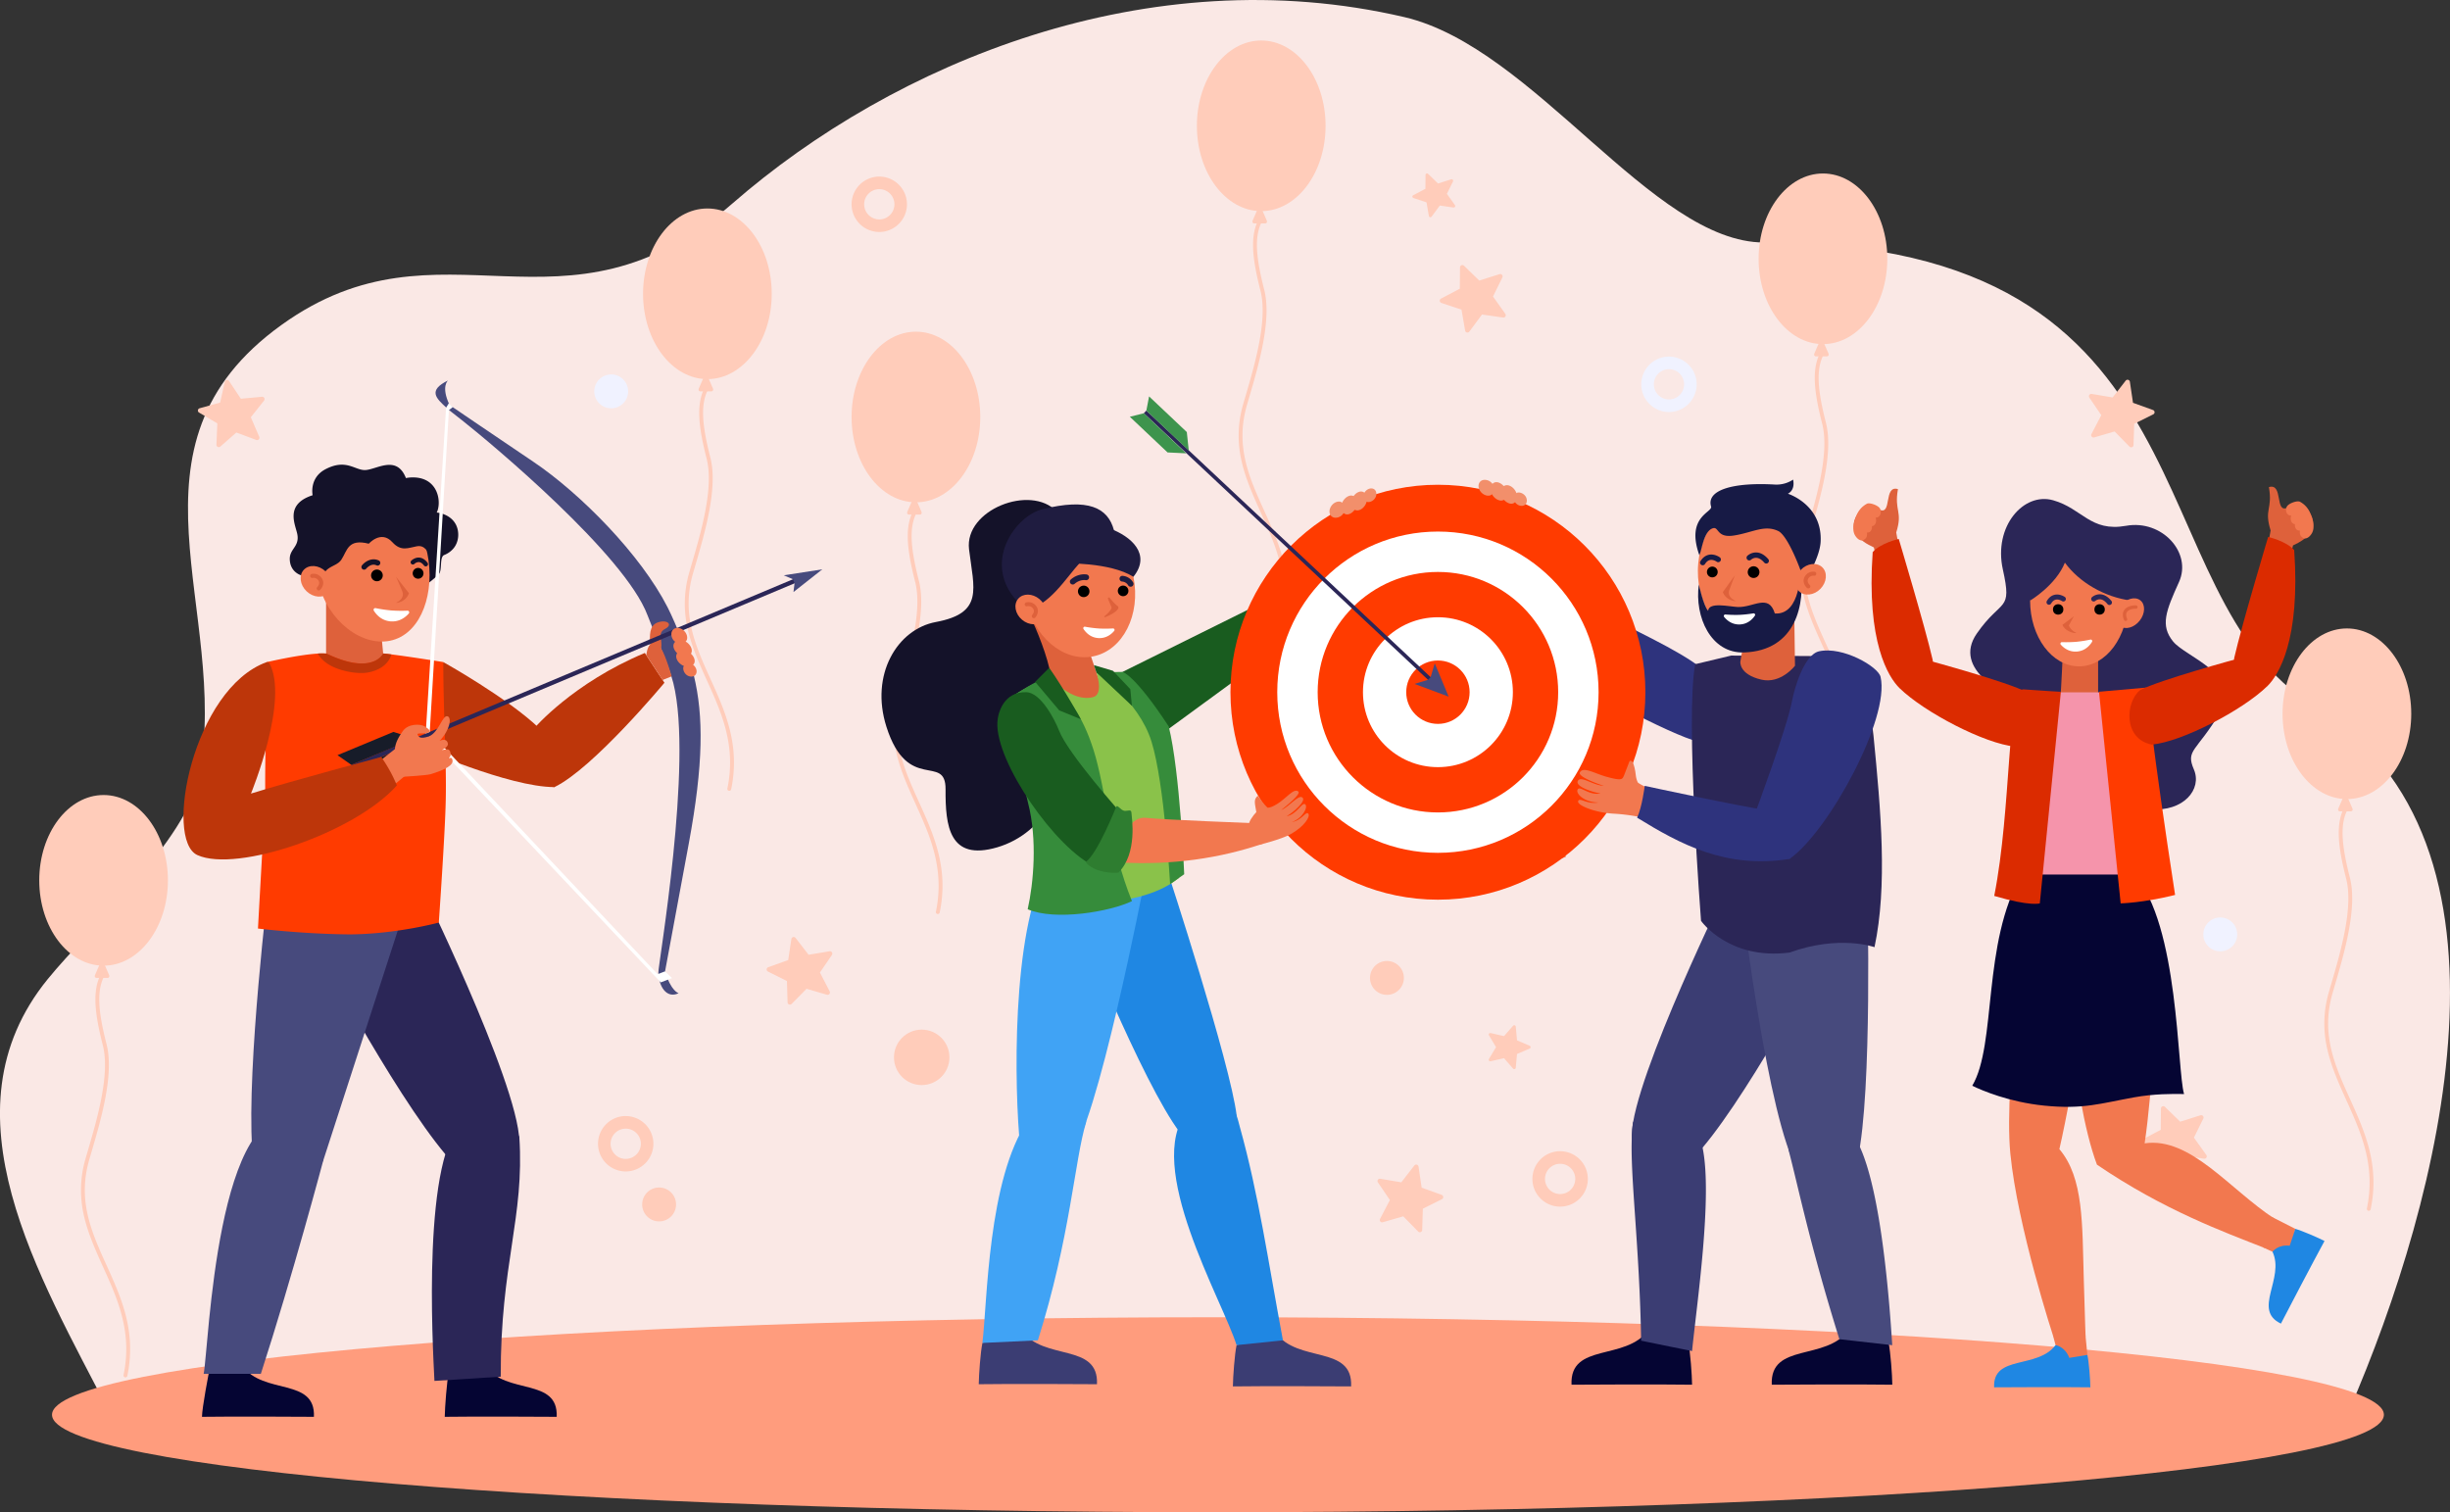 <svg id="Layer_1" data-name="Layer 1" xmlns="http://www.w3.org/2000/svg" viewBox="0 0 3010.7 1858.54"><rect x="0" y="0" width="3010.7" height="1858.54" fill="#333333" stroke="none"/><defs><style>.cls-1{fill:#fae8e5;}.cls-1,.cls-10,.cls-11,.cls-12,.cls-13,.cls-14,.cls-15,.cls-16,.cls-17,.cls-18,.cls-19,.cls-2,.cls-20,.cls-21,.cls-22,.cls-23,.cls-24,.cls-25,.cls-28,.cls-29,.cls-3,.cls-30,.cls-33,.cls-4,.cls-5,.cls-6,.cls-7,.cls-8,.cls-9{fill-rule:evenodd;}.cls-2,.cls-31{fill:#ffccba;}.cls-3{fill:#ff9c7d;}.cls-4{fill:#2b2657;}.cls-5{fill:#f2784f;}.cls-6{fill:#de613b;}.cls-7{fill:#f594ab;}.cls-27,.cls-8{fill:#fff;}.cls-9{fill:#1f87e3;}.cls-10{fill:#050533;}.cls-11,.cls-26{fill:#ff3b00;}.cls-12{fill:#db2b00;}.cls-13{fill:#bd360a;}.cls-14{fill:#474a7d;}.cls-15{fill:#141229;}.cls-17{fill:#171c29;}.cls-18{fill:#195c1f;}.cls-19{fill:#3b3d73;}.cls-20{fill:#40a3f5;}.cls-21{fill:#8ac24a;}.cls-22{fill:#368c3b;}.cls-23{fill:#1f1c40;}.cls-24{fill:#2e337d;}.cls-25{fill:#171a45;}.cls-28{fill:#2e7d30;}.cls-29{fill:#f28f6b;}.cls-30{fill:#3d944d;}.cls-32,.cls-33{fill:#f0f2ff;}</style></defs><title>goals</title><path class="cls-1" d="M-813.66,991.27c-85.8-167.11-209-369-76-532.54,51-62.74,171.56-170.84,186.42-250.33,38-203.5-106.53-404.8,101.2-553.94,197-141.46,346.2,32,553.93-149.13,198.48-173,511-302.42,825.57-229,159.79,37.28,304.82,277,442.08,277,564.59,0,451.57,433.23,676.44,569.92,271.64,165.11,154.46,607.19,43,864.27C1939,987.48-813.66,991.27-813.66,991.27Z" transform="translate(948.23 744.68)"/><path class="cls-2" d="M-52.07,227.25a2,2,0,0,1-.48-.06,2.38,2.38,0,0,1-1.85-2.81c11-52.95-7.34-93.51-25.1-132.72-9-20-18.4-40.64-23.39-62.28a137.88,137.88,0,0,1,1.78-71c.86-3,1.77-6.09,2.7-9.26,11.66-39.84,27.62-94.39,18.55-130-10-39.12-13.89-69.45-.65-90.33a2.38,2.38,0,0,1,3.28-.74,2.38,2.38,0,0,1,.74,3.28c-12.33,19.45-8.42,48.69,1.24,86.61,9.39,36.88-6.79,92.16-18.6,132.52l-2.7,9.25c-14.62,50.53,2.87,89.15,21.38,130,18.07,39.92,36.76,81.19,25.43,135.66A2.38,2.38,0,0,1-52.07,227.25Z" transform="translate(948.23 744.68)"/><path class="cls-2" d="M-80.81-287.18-89.6-267c-.65,1.5.28,3.27,1.73,3.27h14.08c1.44,0,2.38-1.77,1.73-3.27Z" transform="translate(948.23 744.68)"/><path class="cls-2" d="M.12-383.6c0,57.9-35.4,104.85-79.07,104.85S-158-325.7-158-383.6s35.4-104.86,79.07-104.86S.12-441.51.12-383.6Z" transform="translate(948.23 744.68)"/><path class="cls-2" d="M1318.78,184.23a2.09,2.09,0,0,1-.49,0,2.37,2.37,0,0,1-1.84-2.81c11-53-7.34-93.51-25.1-132.73-9-20-18.41-40.63-23.39-62.27a137.88,137.88,0,0,1,1.78-71c.86-3,1.77-6.09,2.7-9.27,11.65-39.83,27.62-94.39,18.55-130-10-39.11-13.89-69.44-.65-90.33a2.38,2.38,0,0,1,3.28-.73,2.37,2.37,0,0,1,.73,3.28c-12.33,19.44-8.42,48.69,1.24,86.61C1305-188.24,1288.81-133,1277-92.6c-.93,3.17-1.83,6.26-2.7,9.25-14.63,50.53,2.86,89.15,21.38,130,18.07,39.91,36.76,81.18,25.43,135.66A2.39,2.39,0,0,1,1318.78,184.23Z" transform="translate(948.23 744.68)"/><path class="cls-2" d="M1290-330.19,1281.25-310c-.66,1.5.28,3.27,1.73,3.27h14.07c1.45,0,2.38-1.77,1.73-3.27Z" transform="translate(948.23 744.68)"/><path class="cls-2" d="M1371-426.62c0,57.91-35.4,104.86-79.07,104.86s-79.08-46.95-79.08-104.86,35.41-104.85,79.08-104.85S1371-484.53,1371-426.62Z" transform="translate(948.23 744.68)"/><path class="cls-2" d="M204.2,378.65a2.05,2.05,0,0,1-.49-.06,2.36,2.36,0,0,1-1.84-2.81c11-52.95-7.35-93.51-25.11-132.72-9-20-18.4-40.64-23.38-62.28a138,138,0,0,1,1.77-71c.87-3,1.77-6.09,2.7-9.26,11.66-39.84,27.63-94.39,18.55-130-10-39.12-13.89-69.45-.65-90.33a2.38,2.38,0,0,1,3.28-.74,2.38,2.38,0,0,1,.74,3.28c-12.33,19.45-8.42,48.69,1.24,86.61,9.39,36.88-6.78,92.16-18.59,132.52-.93,3.18-1.84,6.27-2.7,9.25-14.63,50.53,2.86,89.15,21.37,130,18.08,39.92,36.77,81.19,25.43,135.66A2.38,2.38,0,0,1,204.2,378.65Z" transform="translate(948.23 744.68)"/><path class="cls-2" d="M175.45-135.78l-8.79,20.22c-.65,1.5.29,3.27,1.73,3.27h14.08c1.44,0,2.38-1.77,1.73-3.27Z" transform="translate(948.23 744.68)"/><path class="cls-2" d="M256.39-232.2c0,57.9-35.41,104.85-79.08,104.85s-79.07-47-79.07-104.85,35.4-104.86,79.07-104.86S256.39-290.11,256.39-232.2Z" transform="translate(948.23 744.68)"/><path class="cls-2" d="M628.53,20.79a2.09,2.09,0,0,1-.49-.05,2.37,2.37,0,0,1-1.84-2.81c11-53-7.35-93.51-25.11-132.73-9-20-18.4-40.63-23.38-62.27a138,138,0,0,1,1.77-71c.87-3,1.77-6.09,2.7-9.26,11.66-39.84,27.63-94.4,18.55-130-10-39.11-13.89-69.44-.65-90.32a2.39,2.39,0,0,1,3.29-.74,2.38,2.38,0,0,1,.73,3.28c-12.33,19.45-8.42,48.69,1.24,86.61,9.4,36.88-6.78,92.16-18.59,132.52-.93,3.17-1.84,6.26-2.7,9.25-14.63,50.53,2.86,89.15,21.38,130C623.5-76.85,642.19-35.58,630.85,18.9A2.37,2.37,0,0,1,628.53,20.79Z" transform="translate(948.23 744.68)"/><path class="cls-2" d="M599.79-493.63,591-473.41c-.66,1.5.28,3.27,1.73,3.27H606.8c1.45,0,2.38-1.77,1.73-3.27Z" transform="translate(948.23 744.68)"/><path class="cls-2" d="M680.72-590.06c0,57.91-35.4,104.86-79.07,104.86s-79.08-46.95-79.08-104.86S558-694.91,601.65-694.91,680.72-648,680.72-590.06Z" transform="translate(948.23 744.68)"/><path class="cls-2" d="M1962.67,743.37a2,2,0,0,1-.49-.06,2.36,2.36,0,0,1-1.84-2.81c11-53-7.35-93.51-25.11-132.72-9-20-18.4-40.64-23.38-62.28a138,138,0,0,1,1.77-71c.87-3,1.77-6.09,2.7-9.26,11.66-39.84,27.63-94.4,18.55-130-10-39.12-13.89-69.45-.65-90.33a2.38,2.38,0,1,1,4,2.54c-12.33,19.45-8.42,48.69,1.24,86.61,9.39,36.88-6.78,92.16-18.59,132.52-.93,3.18-1.84,6.26-2.7,9.25-14.63,50.53,2.86,89.15,21.37,130,18.08,39.92,36.77,81.19,25.43,135.66A2.38,2.38,0,0,1,1962.67,743.37Z" transform="translate(948.23 744.68)"/><path class="cls-2" d="M1933.92,228.94l-8.79,20.22c-.65,1.5.29,3.27,1.73,3.27h14.08c1.44,0,2.38-1.77,1.73-3.27Z" transform="translate(948.23 744.68)"/><path class="cls-2" d="M2014.86,132.52c0,57.9-35.41,104.85-79.08,104.85s-79.07-47-79.07-104.85,35.4-104.86,79.07-104.86S2014.86,74.61,2014.86,132.52Z" transform="translate(948.23 744.68)"/><path class="cls-2" d="M-794.07,948.07a2.09,2.09,0,0,1-.49-.05,2.37,2.37,0,0,1-1.84-2.81c11-53-7.35-93.51-25.11-132.73-9-20-18.4-40.62-23.38-62.26a138,138,0,0,1,1.77-71c.87-3,1.77-6.09,2.7-9.27,11.66-39.83,27.63-94.39,18.55-130-10-39.11-13.88-69.44-.64-90.33a2.38,2.38,0,0,1,3.28-.73,2.38,2.38,0,0,1,.73,3.28c-12.33,19.44-8.42,48.69,1.24,86.61,9.4,36.88-6.78,92.16-18.59,132.52-.93,3.17-1.83,6.26-2.7,9.25-14.63,50.53,2.86,89.15,21.38,130,18.07,39.91,36.76,81.18,25.42,135.66A2.37,2.37,0,0,1-794.07,948.07Z" transform="translate(948.23 744.68)"/><path class="cls-2" d="M-822.81,433.66l-8.8,20.22c-.65,1.5.29,3.27,1.73,3.27h14.08c1.44,0,2.38-1.77,1.73-3.27Z" transform="translate(948.23 744.68)"/><path class="cls-2" d="M-741.88,337.23c0,57.91-35.4,104.86-79.07,104.86S-900,395.14-900,337.23s35.4-104.85,79.08-104.85S-741.88,279.32-741.88,337.23Z" transform="translate(948.23 744.68)"/><path class="cls-3" d="M1981.23,994c0,66.18-641.48,119.84-1432.77,119.84S-884.31,1060.2-884.31,994-242.83,874.17,548.46,874.17,1981.23,927.83,1981.23,994Z" transform="translate(948.23 744.68)"/><path class="cls-2" d="M68,477.84,42.9,470.5,24.55,489.13a2.89,2.89,0,0,1-4.95-1.95L18.82,461l-23.38-11.7A2.89,2.89,0,0,1-4.24,444l24.61-8.82,3.9-25.86A2.89,2.89,0,0,1,29.42,408l16,20.69,25.8-4.28a2.89,2.89,0,0,1,2.86,4.48L59.34,450.52l12,23.21A2.9,2.9,0,0,1,68,477.84Z" transform="translate(948.23 744.68)"/><path class="cls-2" d="M-633.3-204l-24.51-9.13-19.65,17.26a2.9,2.9,0,0,1-4.8-2.3l1.11-26.13-22.48-13.36a2.89,2.89,0,0,1,.7-5.27l25.19-7,5.76-25.51a2.89,2.89,0,0,1,5.23-1l14.46,21.8,26-2.41a2.89,2.89,0,0,1,2.53,4.68L-640-231.88l10.34,24A2.89,2.89,0,0,1-633.3-204Z" transform="translate(948.23 744.68)"/><path class="cls-2" d="M794.46,768.83l-18.31-18.68L751,757.43a2.89,2.89,0,0,1-3.37-4.11l12.1-23.19-14.68-21.64A2.89,2.89,0,0,1,748,704l25.79,4.35,16-20.66a2.89,2.89,0,0,1,5.15,1.35l3.84,25.87,24.6,8.88a2.89,2.89,0,0,1,.31,5.31l-23.42,11.65-.84,26.13A2.9,2.9,0,0,1,794.46,768.83Z" transform="translate(948.23 744.68)"/><path class="cls-2" d="M1668.65-195.75l-18.31-18.67-25.12,7.28a2.89,2.89,0,0,1-3.37-4.12l12.1-23.18-14.69-21.65a2.89,2.89,0,0,1,2.88-4.47l25.79,4.34,16-20.65a2.9,2.9,0,0,1,5.15,1.35l3.84,25.87,24.6,8.87a2.89,2.89,0,0,1,.3,5.31l-23.41,11.65-.85,26.14A2.89,2.89,0,0,1,1668.65-195.75Z" transform="translate(948.23 744.68)"/><path class="cls-2" d="M898.82-354.43l-25.88-3.72-15.55,21a2.89,2.89,0,0,1-5.17-1.23l-4.46-25.77L823-372.4a2.89,2.89,0,0,1-.43-5.3l23.13-12.21.21-26.15a2.89,2.89,0,0,1,4.91-2.05l18.76,18.23,24.94-7.88a2.89,2.89,0,0,1,3.46,4l-11.54,23.47L901.59-359A2.89,2.89,0,0,1,898.82-354.43Z" transform="translate(948.23 744.68)"/><path class="cls-2" d="M837.87-489.67l-16.78-2.41L811-478.45a1.87,1.87,0,0,1-3.35-.8l-2.89-16.7-16.08-5.37a1.87,1.87,0,0,1-.28-3.43l15-7.91.14-17a1.88,1.88,0,0,1,3.18-1.33l12.16,11.82,16.16-5.11a1.87,1.87,0,0,1,2.24,2.62l-7.48,15.2,9.85,13.8A1.87,1.87,0,0,1,837.87-489.67Z" transform="translate(948.23 744.68)"/><path class="cls-2" d="M911.12,568.58,900,555.81l-16.52,3.77a1.88,1.88,0,0,1-2-2.79l8.7-14.55-8.69-14.55a1.88,1.88,0,0,1,2-2.79L900,528.68l11.16-12.76a1.88,1.88,0,0,1,3.28,1.07l1.51,16.88,15.58,6.67a1.87,1.87,0,0,1,0,3.44l-15.59,6.66-1.52,16.88A1.88,1.88,0,0,1,911.12,568.58Z" transform="translate(948.23 744.68)"/><path class="cls-2" d="M1760.22,679.33l-25.89-3.73-15.54,21a2.9,2.9,0,0,1-5.18-1.23l-4.46-25.77-24.8-8.29a2.89,2.89,0,0,1-.44-5.3l23.14-12.2.21-26.15a2.89,2.89,0,0,1,4.91-2.05l18.75,18.23,24.94-7.88a2.89,2.89,0,0,1,3.47,4l-11.54,23.47,15.2,21.29A2.89,2.89,0,0,1,1760.22,679.33Z" transform="translate(948.23 744.68)"/><path class="cls-4" d="M1545.6,121.34C1515.11,110.71,1450.32,78,1481,33.89S1524.75,8.25,1513-44.79s25.54-95.29,61.7-85.1,45.67,39.26,89.77,31.39,81.27,33.05,65,69.06-23.15,53.34-7.38,73,86.06,40.26,57.36,88.1-42.12,45.06-31.7,69.31-12.69,52.23-53.35,48.89-77.6-18.3-93-63.49S1545.6,121.34,1545.6,121.34Z" transform="translate(948.23 744.68)"/><polygon class="cls-5" points="2562.56 1639.19 2565.08 1665.09 2543.4 1671.68 2525.99 1653.09 2523.13 1642.39 2562.56 1639.19"/><path class="cls-5" d="M1545.93,371.83s-32.53,210.66-23.76,301,52.91,225.34,52.91,225.34h39.6s-.67-16.34-2.22-70.16c-2-68.64,0-125-30-160.41,15.53-67,55.25-295.72,55.25-295.72Z" transform="translate(948.23 744.68)"/><path class="cls-5" d="M1586.13,407.85s10.52,193.9,42.49,278.79C1710.51,742.46,1785,769.52,1834.51,789c2.33.92,12.17-36,12.17-36-55-36-103.32-100.87-159.47-92.53,9.6-62.09,18.9-221.69,18.9-221.69Z" transform="translate(948.23 744.68)"/><path class="cls-6" d="M1630.06,63.17v79.66s-26.56,14.16-49.57,0c3.54-17.7,5.64-74.1,5.64-74.1Z" transform="translate(948.23 744.68)"/><path class="cls-7" d="M1677.57,106.15H1545.4s-23.73,53.28-20.51,98.9,9,169.74,9,169.74,81.06-18.4,132.82-34.37c4.11-93.6,31.91-136.28,30-166.69S1677.57,106.15,1677.57,106.15Z" transform="translate(948.23 744.68)"/><path class="cls-5" d="M1546.47-6.56c0,44.63,26.92,80.81,60.12,80.81s60.11-36.18,60.11-80.81-26.91-80.81-60.11-80.81S1546.47-51.19,1546.47-6.56Z" transform="translate(948.23 744.68)"/><path class="cls-4" d="M1670.7-6.56c-33.18-4.24-64-22.74-81.47-46.63C1578-25.26,1546.47-6.56,1546.47-6.56S1522.86-60,1565.8-88.81C1606.76-116.3,1704.49-97.52,1670.7-6.56Z" transform="translate(948.23 744.68)"/><circle cx="2580.11" cy="748.97" r="6.39"/><circle cx="2529.19" cy="748.97" r="6.39"/><path class="cls-4" d="M1569.7-1.46A3.06,3.06,0,0,0,1572.34-3c1.58-2.66,3.49-4.25,5.68-4.74,3.79-.84,7.54,1.69,7.58,1.72a3.07,3.07,0,0,0,4.26-.78,3.06,3.06,0,0,0-.75-4.26c-.24-.16-5.91-4.07-12.34-2.68-4,.85-7.21,3.41-9.7,7.61a3.07,3.07,0,0,0,1.07,4.21A3.06,3.06,0,0,0,1569.7-1.46Z" transform="translate(948.23 744.68)"/><path class="cls-4" d="M1644-1.15a3,3,0,0,0,1.91-.68,3.06,3.06,0,0,0,.48-4.31c-4-5-8.5-7.77-13.27-8.14a15,15,0,0,0-10.56,3.48,3.06,3.06,0,0,0-.19,4.33,3.06,3.06,0,0,0,4.31.22,8.82,8.82,0,0,1,6-1.91c3,.26,6,2.23,8.87,5.86A3.09,3.09,0,0,0,1644-1.15Z" transform="translate(948.23 744.68)"/><path class="cls-6" d="M1600.25,12.68c-8.26,6-10.84,8.4-14,10.39,2.2,7.38,13.77,11,17.06,10.19-8-4-9.19-9.35-9.19-9.35Z" transform="translate(948.23 744.68)"/><path class="cls-5" d="M1657.72-.33c-6.89,8.73-7.23,19.94-.76,25s17.29,2.17,24.18-6.56,7.23-19.93.77-25S1664.61-9,1657.72-.33Z" transform="translate(948.23 744.68)"/><path class="cls-6" d="M1663.77,18.52a2,2,0,0,0,1.88-2.84c-1.46-3.46-1.49-6.24-.09-8.27,2.15-3.13,7.23-4.1,10.93-4a2,2,0,1,0,.13-4.08c-4.95-.17-11.35,1.25-14.44,5.74-1.53,2.24-2.84,6.17-.3,12.18A2.05,2.05,0,0,0,1663.77,18.52Z" transform="translate(948.23 744.68)"/><path class="cls-8" d="M1622.54,44.17a1.86,1.86,0,0,0-2-2.8,156,156,0,0,1-17.35,2.72,157.4,157.4,0,0,1-17.55.4,1.86,1.86,0,0,0-1.44,3.1c3.35,3.77,10.08,9.34,20.06,8.45S1619.91,48.48,1622.54,44.17Z" transform="translate(948.23 744.68)"/><path class="cls-9" d="M1594.65,924.12c-5.38-14.14-16.89-15.71-16.89-15.71-22.38,29.84-77.32,11.53-75.5,51.9,83.55-.52,118.28,0,118.28,0-.12-9.28-1.77-31.28-3.69-39.9l-4.36.78Z" transform="translate(948.23 744.68)"/><polygon class="cls-5" points="2791.06 1495.2 2820.59 1510.23 2816.42 1531.82 2792.57 1538.35 2781.36 1533.15 2791.06 1495.2"/><path class="cls-9" d="M1865.48,786.29c-14.57-1.78-21.14,7.38-21.14,7.38,15.49,32.72-25.11,71.6,10.37,88.32,37.39-72,53.56-101.54,53.56-101.54-8-4.1-27.65-12.65-35.91-14.9l-1.31,4.09Z" transform="translate(948.23 744.68)"/><path class="cls-10" d="M1674.22,603.93c24.37-4.41,47.74-4.38,61.45-4.08-8.68-29-6.17-208.16-61.15-269.77H1536.14c-49,84.05-30.5,208.59-60.77,259.61,11.83,5.71,45,20,88.38,24.4C1611.75,618.94,1633.05,611.37,1674.22,603.93Z" transform="translate(948.23 744.68)"/><path class="cls-11" d="M1631.13,105.46l58.52-5.15s7.07,73.42,35,254.87c-39.4,9.77-66.89,10.36-66.89,10.36Z" transform="translate(948.23 744.68)"/><path class="cls-12" d="M1584.29,105.54l-25.89,260s-11.78,4-56-9.17C1523.79,248,1518,103.25,1538.14,102.51,1557.9,104,1584.29,105.54,1584.29,105.54Z" transform="translate(948.23 744.68)"/><path class="cls-12" d="M1528.07,172.87c-37.38-3.45-111.78-42.3-142-71.82l36.08-33.85s96.72,26.2,120.36,38.79C1560.54,120.72,1563.3,165.78,1528.07,172.87Z" transform="translate(948.23 744.68)"/><path class="cls-6" d="M1337.22-117.09c11.37-14.81,17.77-4.55,23.68-1.5,16.47,8.51,5-30.33,23.18-25-4.83,27.46,6.25,26.8-2.11,53.3l2,11-26.53,19.5-3-12.15C1337.33-79.61,1318.85-93.91,1337.22-117.09Z" transform="translate(948.23 744.68)"/><path class="cls-5" d="M1333.11-111.07a27.83,27.83,0,0,1,13-14.63c3.55-1.6,14.31,2.26,16.09,6.39s.52,8.56-2.76,10.21a4.55,4.55,0,0,1-2.8.37c1.48,4.34.2,8.79-2.77,10.22l-1.73.53c.28,3.33-1,6.4-3.4,7.38a5.22,5.22,0,0,1-2.79.36c.62,2.84-.28,7-2.63,8-2.28,3.15-6.71,1.63-9.27-1C1328.79-88.62,1327-95.94,1333.11-111.07Z" transform="translate(948.23 744.68)"/><path class="cls-12" d="M1385.06-82.32s32.19,107.43,41.6,148.26c3.74,16.22-27.8,32.59-40.61,35.11-13.84-13.6-40.81-56.73-33-167.24C1362.78-77.32,1385.06-82.32,1385.06-82.32Z" transform="translate(948.23 744.68)"/><path class="cls-12" d="M1695.94,170.42c37.38-3.45,111.79-42.3,142-71.82l-36.07-33.85S1705.16,91,1681.52,103.54C1663.47,118.27,1660.71,163.33,1695.94,170.42Z" transform="translate(948.23 744.68)"/><path class="cls-6" d="M1886.8-119.54c-11.38-14.81-17.78-4.55-23.69-1.5-16.47,8.51-5-30.33-23.18-25,4.83,27.46-6.24,26.8,2.11,53.3l-2,11,26.53,19.51,3-12.16C1886.68-82.06,1905.16-96.36,1886.8-119.54Z" transform="translate(948.23 744.68)"/><path class="cls-5" d="M1890.9-113.52a27.83,27.83,0,0,0-13-14.63c-3.54-1.6-14.31,2.26-16.1,6.39s-.51,8.56,2.77,10.22a4.62,4.62,0,0,0,2.8.36c-1.48,4.34-.2,8.79,2.77,10.22l1.73.53c-.27,3.33,1,6.4,3.4,7.38a5.23,5.23,0,0,0,2.79.36c-.62,2.84.28,7,2.63,8,2.28,3.15,6.71,1.63,9.27-1C1895.22-91.07,1897.05-98.39,1890.9-113.52Z" transform="translate(948.23 744.68)"/><path class="cls-12" d="M1839-84.77s-32.19,107.43-41.6,148.26c-3.74,16.22,27.8,32.59,40.61,35.11,13.84-13.6,40.81-56.73,33-167.24C1861.23-79.77,1839-84.77,1839-84.77Z" transform="translate(948.23 744.68)"/><path class="cls-10" d="M-650.27,934.11c26,35.91,89.93,13.88,87.81,62.44-97.18-.63-137.57,0-137.57,0,.13-11.16,8-52.75,10.29-63.12Z" transform="translate(948.23 744.68)"/><path class="cls-10" d="M-351.94,934.11c26,35.91,89.93,13.88,87.81,62.44-97.18-.63-137.57,0-137.57,0,.13-11.16,2.59-43.67,4.83-54Z" transform="translate(948.23 744.68)"/><path class="cls-13" d="M-403.47,69s79,44,118.13,81.52c-4.75,20.6,13.38,59.15,18.49,72.13-56.23,0-166.1-48.89-166.1-48.89Z" transform="translate(948.23 744.68)"/><path class="cls-4" d="M-425.26,354.88-556.5,423.83s107.05,202,168.58,264.5c10.71,10.89,72.07-6,76.49-19.08C-295.34,621.72-425.26,354.88-425.26,354.88Z" transform="translate(948.23 744.68)"/><path class="cls-4" d="M-414.36,952.41l81.47-5.19c-.47-138.73,29.39-195.69,22.84-294.78-12.29-24.61-46.8-39-66.95-20.81C-430.26,670.29-416.46,909.8-414.36,952.41Z" transform="translate(948.23 744.68)"/><path class="cls-14" d="M-457.18,392-618,342.31s-27.12,222.34-20.35,324.48c1,15.24,80.81,27.38,87.21,15.19Z" transform="translate(948.23 744.68)"/><path class="cls-14" d="M-697.95,943.76h70.26C-588.81,823.68-551.13,682-551.13,682c2.77-22.2-12.43-47-28.68-53C-682.19,598.23-691.66,912.29-697.95,943.76Z" transform="translate(948.23 744.68)"/><polygon class="cls-6" points="435.43 739.6 435.46 739.6 464.78 739.7 471.42 808.94 437.2 827.01 400.7 809.15 400.7 729.84 435.43 739.6"/><path class="cls-15" d="M-506.65-1.7c-25,9.74-47-19.67-47-19.67-16.45,1.48-17.86-14.92-17.86-14.92-8.08-.35-20.14-5.81-20.63-20.92-.41-12.8,11.6-15.3,9.45-29.86-1.71-11.68-17.09-37.43,18.63-49,0,0-4.58-21.35,15.9-32,25.12-13.11,35.88,1.23,48.33,1.08,13.92-.17,38.93-19.48,50.43,9.85,0,0,18.79-4.4,30.89,7,11.28,10.59,10.78,28,6.94,35.33,0,0,16.29,1.22,23.41,14.51,4.77,8.92,4.24,22.17-3.68,30.58a28.46,28.46,0,0,1-10.68,7.19c-5.86,2.59-2,19.06-6.57,23.62a127.57,127.57,0,0,1-24.62,18.65Z" transform="translate(948.23 744.68)"/><path class="cls-5" d="M-558.47-37.66c6.42,48.13,48.36,86,86.16,81s57.16-51.14,50.74-99.28-42.28-83.06-80.09-78S-564.9-85.8-558.47-37.66Z" transform="translate(948.23 744.68)"/><path class="cls-16" d="M-440.65-37.75a6.63,6.63,0,0,0,8.54,3.87,6.63,6.63,0,0,0,3.87-8.54,6.63,6.63,0,0,0-8.54-3.87A6.62,6.62,0,0,0-440.65-37.75Z" transform="translate(948.23 744.68)"/><path class="cls-16" d="M-491.77-35a7.17,7.17,0,0,0,9.25,4.19,7.18,7.18,0,0,0,4.19-9.25,7.19,7.19,0,0,0-9.25-4.19A7.18,7.18,0,0,0-491.77-35Z" transform="translate(948.23 744.68)"/><path class="cls-6" d="M-461.47-35.74c7,9.05,15.74,20.07,15.74,20.07s-2.54,10.51-15.94,12C-456.22-6.61-451-11-454-18.32S-461.47-35.74-461.47-35.74Z" transform="translate(948.23 744.68)"/><path class="cls-15" d="M-502.18-44.85a3.23,3.23,0,0,1-.66-.4,3.31,3.31,0,0,1-.53-4.65c3.1-3.91,11.39-10.18,20.56-6a3.33,3.33,0,0,1,1.62,4.4,3.31,3.31,0,0,1-4.4,1.61c-6.78-3.13-12.54,4-12.6,4.06A3.29,3.29,0,0,1-502.18-44.85Z" transform="translate(948.23 744.68)"/><path class="cls-15" d="M-441.57-51a2.71,2.71,0,0,1-1.26-.71,2.76,2.76,0,0,1,0-3.9c.16-.17,4.17-4.16,9.73-3.8,3.79.25,7.24,2.39,10.24,6.35a2.76,2.76,0,0,1-.53,3.87,2.75,2.75,0,0,1-3.86-.54c-2-2.63-4.09-4-6.21-4.17a7.91,7.91,0,0,0-5.44,2.17A2.76,2.76,0,0,1-441.57-51Z" transform="translate(948.23 744.68)"/><path class="cls-15" d="M-414.36-105.29l-86.39-45.27-78.14,68.4,27.42,61.9c-5.27-30.47,15.48-25.45,22.73-36.58,7.36-11.28,8-26.17,33.69-19.64,0,0,15.13-17.23,29-1.84,10.73,11.9,19.94,6.77,30,5,11.81-2.08,11.9,9.89,18.89,7.73Z" transform="translate(948.23 744.68)"/><path class="cls-5" d="M-548.17-42.51c8.28,7.86,9.78,19.73,3.34,26.51s-18.36,5.89-26.64-2-9.78-19.73-3.34-26.5S-556.44-50.38-548.17-42.51Z" transform="translate(948.23 744.68)"/><path class="cls-6" d="M-555.62-19.22a2.49,2.49,0,0,0,.94-.65c3.9-4.24,4.73-9.35,2.23-13.68a12,12,0,0,0-12.67-5.8,2.49,2.49,0,0,0-1.89,3,2.49,2.49,0,0,0,3,1.89A7.12,7.12,0,0,1-556.77-31c1.39,2.41.83,5.18-1.58,7.8a2.49,2.49,0,0,0,.15,3.53A2.51,2.51,0,0,0-555.62-19.22Z" transform="translate(948.23 744.68)"/><path class="cls-8" d="M-488.82,5.85a2.08,2.08,0,0,1,2.17-3.15,174.55,174.55,0,0,0,19.46,2.86,176.2,176.2,0,0,0,19.67.26,2.08,2.08,0,0,1,1.64,3.46c-3.72,4.26-11.2,10.57-22.38,9.68S-485.83,10.65-488.82,5.85Z" transform="translate(948.23 744.68)"/><path class="cls-11" d="M-631.22,396.48s55.65,6.79,113.13,7.17C-460.6,403.23-409,389.11-409,389.11s7.74-109.78,8.53-150.32c1.12-46.56-3-108.29-3-169.81,0,0-40.78-6.57-63.78-9.4-3.74-.47-7-.82-9.56-1,0,0-13.11,27.5-70.21,0a72,72,0,0,0-10.87,0c-24,1.44-62.63,10.49-62.63,10.49,0,61.36-2.48,121.49-1.65,168.05C-624.72,278.56-631.22,396.48-631.22,396.48Z" transform="translate(948.23 744.68)"/><path class="cls-13" d="M-557.89,58.49h0c4,6.63,9.59,11.65,17.52,15.63,12.55,6.34,29.6,9,40.11,8.2,8.31-.65,17.54-4,23.45-8.73,6.27-5,9-11.33,9.56-14-3.74-.47-7.58-1-10.14-1.27,0,0-12.53,27.72-69.63.22A72,72,0,0,0-557.89,58.49Z" transform="translate(948.23 744.68)"/><path class="cls-13" d="M-291.95,150.5s47.67-55.89,136.11-92.71c8.45,13.18,24.12,36.6,24.12,36.6s-87.34,105.2-135.13,128.24C-270.64,224.46-305.22,198.79-291.95,150.5Z" transform="translate(948.23 744.68)"/><path class="cls-14" d="M-95.64,85.21c-5.26-21.68-22-63.38-32.08-83.26-33.1-65-107-140-165.28-179.27-43.64-29.37-102.77-69.62-102.77-69.62-11-23-1.87-30.2-1.87-30.2-25.08,12.3-14.74,21.82-2.18,33.35l-.26.21,21.44,16.86c33.77,26.78,198.2,163.77,226.09,238.12,7.84,20.89,26.33,61.77,31.75,83.42,24.5,98-18.69,346.3-18.41,355.65.5,17,9.9,32.57,24.9,25.5,0,0-9.58-2.52-16.64-27,0,0,21.91-117.91,29.18-157.22C-83.78,194.49-83.47,135.4-95.64,85.21Z" transform="translate(948.23 744.68)"/><polygon class="cls-8" points="551.54 495.61 548.15 501.1 523.13 901.6 811.96 1207.32 825.79 1202.06 817.25 1193.75 808.12 1197.22 528.09 899.71 551.64 503.95 556.4 500.43 551.54 495.61"/><polygon class="cls-4" points="998.85 707.43 433.73 944.85 431.67 939.92 996.8 702.5 998.85 707.43"/><polygon class="cls-17" points="431.67 939.92 414.71 928.09 483.48 899.5 508.98 907.77 431.67 939.92"/><polygon class="cls-17" points="433.73 944.85 430.14 965.22 498.92 936.62 511.03 912.71 433.73 944.85"/><polygon class="cls-14" points="1010.49 699.71 963.17 707.02 974.34 711.84 976.39 716.78 975.06 727.62 1010.49 699.71"/><path class="cls-5" d="M-117,60c-1.4,4.7,2.68,11,8.8,13.61.25-.21.46.1.46.1-.48.42-.51.94-.78,1.68-.67,4.06,2.08,9.08,6.4,10.76s8.79.22,9.71-4c.86-3.24-1-7.56-4.13-9.77a6.23,6.23,0,0,0,1.78-3c.86-3.24-1-7.56-4.32-10.6l.81-2.2c.92-4.27-2.27-9.91-7.45-12.81a5.47,5.47,0,0,0,1.78-3c.94-4.79-2.24-10.43-7.45-12.81s-10.42-.3-11.6,4.71a11.54,11.54,0,0,0,4.51,11.42,6.48,6.48,0,0,0-2,3.27c-.86,3.23,1,7.55,4.32,10.59Z" transform="translate(948.23 744.68)"/><path class="cls-6" d="M-135.7,52.49c1.72-12.38-5-19.14,4.95-24.39s2.3-11.87-9.31-7.79c-10.64,3.73-9.8,16.44-9.25,27.2-3.9,3.74-4.72,13-4.72,13L-134,91l11.16-4.46S-130.12,61.09-135.7,52.49Z" transform="translate(948.23 744.68)"/><polygon class="cls-4" points="797.12 786.39 813.34 779.58 813.82 785.17 797.86 791.88 797.12 786.39"/><path class="cls-5" d="M-452.16,209.89C-457.77,197-463,195.66-463,177.2c0-8.5,5.06-16.85,9.8-23.48,6.72-9.4,21.73-8.79,26.7-5.79,6.48,3.9,8.63,7,3.17,8.35-5.63,1.37-14.31-1.26-11.2,2.93,1.17,1.58,2.14,4.66,13.41,1.14,12.51-5.26,16.61-27,23-24.71,5,1.77,3.17,16.4-9.9,30.2,3.37-1.79,9.18-2.63,10.14,3.24.44,2.75-2.12,5.39-7.29,8,6.77-1,8.71-1.78,10.31,2.48,1.15,5.1-.41,6.68-3.68,8,3.78-.76,5.44-2.07,6.31,1.76,1.4,6.16-8.05,11.67-26.72,17.43C-424.31,208.34-452.16,209.89-452.16,209.89Z" transform="translate(948.23 744.68)"/><polygon class="cls-5" points="478.63 969.2 501.47 950.38 487.86 918.53 461.85 939.06 478.63 969.2"/><path class="cls-13" d="M-639.83,230.6c52.46-16.2,160.1-45,160.1-45,13.37,19,19.19,35,19.19,35-51.63,58.21-196.52,107.54-245.06,85.62-41.6-18.79-5.21-204.61,85.08-237.18l2.65.25C-591.65,113.58-639.83,230.6-639.83,230.6Z" transform="translate(948.23 744.68)"/><polygon class="cls-18" points="1379.43 825.75 1552.4 739.98 1552.4 810.73 1414.98 911.21 1379.43 825.75"/><path class="cls-19" d="M307.06,890.49c27.49,37.92,95,14.65,92.75,66-102.65-.66-145.3,0-145.3,0,.13-11.78,2.16-39.75,4.53-50.69Z" transform="translate(948.23 744.68)"/><path class="cls-19" d="M619.37,893.18c27.48,37.92,95,14.65,92.74,66-102.64-.66-145.3,0-145.3,0,.14-11.79,2.17-39.75,4.53-50.69Z" transform="translate(948.23 744.68)"/><path class="cls-9" d="M486.29,325.49,371.47,375.4S455.24,586.26,502,647.52c8.13,10.67,71.08-7.52,69.53-20.63C563.83,562,486.29,325.49,486.29,325.49Z" transform="translate(948.23 744.68)"/><path class="cls-9" d="M628.32,902.55l-57,5.89c-17.25-55.1-114.8-221-60.56-287.31,13.32-13.9,40.46-15.14,53.59-4.06,7.46,5.3,8.5,14.51,11,23.15C598.72,724.27,610.13,805.59,628.32,902.55Z" transform="translate(948.23 744.68)"/><path class="cls-20" d="M458.23,337.92s-60.75-94.31-111-29.92-49.74,257.87-43.09,342.74c1.15,14.77,53.58,31,62.43,23.22C398.84,645.66,458.23,337.92,458.23,337.92Z" transform="translate(948.23 744.68)"/><path class="cls-20" d="M327.18,902.55,259,905.75c6.11-49.33,6.4-201.58,56.12-273.83,4.09-5.93,6.07-12.54,9.29-17.76,7-11.14,66.18,8.85,61.88,21C372.41,680.59,366.92,776.82,327.18,902.55Z" transform="translate(948.23 744.68)"/><path class="cls-15" d="M349.94-116.36c-31.79-33.39-113.24-1.91-107.36,46.77s18.55,78.3-40.85,89.37c-47.31,8.82-81.1,64.55-60.65,128.77,26.17,82.14,72.92,32,72.65,76.83s4.33,88.64,63.48,71.28,97.2-83.3,69.06-147.89,26.59-71.55,28.52-108.54C377.53-12.37,349.94-116.36,349.94-116.36Z" transform="translate(948.23 744.68)"/><path class="cls-6" d="M403.48,93.8s4,26-11,29.66-48.68-21.34-48.68-21.34c.79-7.42-.49-16.85-2.86-26.81-.66-2.75-1.4-5.55-2.2-8.36-8-27.89-22.14-56.87-22.14-56.87L380,24.44s7.57,23.25,14.37,43.38c.84,2.49,1.67,4.93,2.47,7.27C399.58,83.14,402,90.05,403.48,93.8Z" transform="translate(948.23 744.68)"/><path class="cls-21" d="M485.52,267.46c-5.7-32,16.72-87.89-2.32-117.78-14.3-24.22-36.66-65.61-58.07-65.87-8.69-.1-14.75-4.7-26.06-2.2,0,0,9.43,26.91-4.05,30.45-25.94,6.81-51.57-23.31-51.57-23.31C329,89.93,285,113.35,284.92,126c7.63,41.83,34.53,89.41,53.74,132.68,6.18,22.68,4.19,42.27,4.21,55.72-1.79,14.34-9.06,43.67-8.56,46.62,0,0,110.19,18.55,166.16-26.7C500.47,334.31,489.38,289,485.52,267.46Z" transform="translate(948.23 744.68)"/><path class="cls-22" d="M399.07,81.61s51.72,34,67.68,84.92,22.92,175.35,22.92,175.35L507,329.73s-5.15-125.63-19-181.61c-41.73-63.7-56.72-67.05-56.72-67.05Z" transform="translate(948.23 744.68)"/><path class="cls-5" d="M311.65-9.37C321,37.37,358.24,69.33,395,62s58.91-51.11,49.61-97.84-46.59-78.7-83.3-71.39S302.34-56.1,311.65-9.37Z" transform="translate(948.23 744.68)"/><path class="cls-16" d="M426-15.82a6.5,6.5,0,0,0,8.6,3.25,6.49,6.49,0,0,0,3.26-8.6,6.51,6.51,0,0,0-8.61-3.26A6.51,6.51,0,0,0,426-15.82Z" transform="translate(948.23 744.68)"/><path class="cls-16" d="M377.08-15a7,7,0,0,0,9.32,3.52,7,7,0,0,0,3.53-9.31,7,7,0,0,0-9.32-3.53A7,7,0,0,0,377.08-15Z" transform="translate(948.23 744.68)"/><path class="cls-6" d="M415.31-10c3.43,3.81,6.41,7.72,9.74,10a2.56,2.56,0,0,1,.71,3.46c-2.94,4.78-11.13,8.48-16.14,10.39a.69.69,0,0,1-.67-1.18c5.14-4.17,7.4-7.3,8.36-9a3.06,3.06,0,0,0,.1-2.78c-.94-2.06-2.81-6.24-4.05-9.7A1.16,1.16,0,0,1,415.31-10Z" transform="translate(948.23 744.68)"/><path class="cls-23" d="M370.87-26.44a3.51,3.51,0,0,1-3.51-1.11,3.52,3.52,0,0,1,.36-5c9.25-8,19.08-6.18,19.49-6.09A3.51,3.51,0,0,1,390-34.46a3.53,3.53,0,0,1-4.12,2.77c-.34-.06-7-1.16-13.52,4.49A3.48,3.48,0,0,1,370.87-26.44Z" transform="translate(948.23 744.68)"/><path class="cls-23" d="M442-23.7a3.53,3.53,0,0,1-3.88-1.65,9.25,9.25,0,0,0-7.17-4.6,3.5,3.5,0,0,1-3.44-3.58,3.54,3.54,0,0,1,3.6-3.46A16.29,16.29,0,0,1,444.2-28.9a3.52,3.52,0,0,1-1.26,4.82A3.78,3.78,0,0,1,442-23.7Z" transform="translate(948.23 744.68)"/><path class="cls-8" d="M383.25,28.34a1.83,1.83,0,0,1,1.86-2.8,155.77,155.77,0,0,0,17.11,2.2,155.45,155.45,0,0,0,17.25-.09,1.83,1.83,0,0,1,1.5,3c-3.19,3.79-9.65,9.45-19.47,8.85S386,32.5,383.25,28.34Z" transform="translate(948.23 744.68)"/><path class="cls-23" d="M312.39,4.24c27.72-2.63,50.2-39.8,66.23-57.13,20.64-6.56,39.85-32,42-40.26C413.26-120.74,389-133,332.39-118.78,297.55-110,251.94-45.11,312.39,4.24Z" transform="translate(948.23 744.68)"/><path class="cls-23" d="M358.39-52.33s57.16-1.76,86.17,16.51c22.25-27.65-2.62-49.71-29.23-59.44C395.94-88.87,358.39-52.33,358.39-52.33Z" transform="translate(948.23 744.68)"/><path class="cls-5" d="M329.13-8.4c8.58,7.22,10.74,18.76,4.83,25.77s-17.64,6.85-26.21-.36S297-1.74,302.92-8.76,320.56-15.61,329.13-8.4Z" transform="translate(948.23 744.68)"/><path class="cls-6" d="M323.2,14.85a2.44,2.44,0,0,0,.89-.68c3.57-4.39,4.08-9.45,1.38-13.54A11.81,11.81,0,0,0,312.71-4.3a2.44,2.44,0,0,0-1.67,3,2.45,2.45,0,0,0,3,1.68,7,7,0,0,1,7.31,2.92c1.51,2.28,1.12,5-1.09,7.75a2.45,2.45,0,0,0,2.91,3.77Z" transform="translate(948.23 744.68)"/><path class="cls-22" d="M298.06,109.45s31.47-21,45.07-23.08C363,113.56,381.22,131,395.86,177.89s19.48,117.36,46.92,184.88c-26.59,12.9-94.23,24.61-128.14,10,7.25-32.08,12-85.67.53-130.38S298.06,109.45,298.06,109.45Z" transform="translate(948.23 744.68)"/><path class="cls-18" d="M341.11,76,323.83,93.29l29.57,35.07L380,139.26S360.33,103.52,341.11,76Z" transform="translate(948.23 744.68)"/><polygon class="cls-18" points="1344.27 817.45 1367.62 824.36 1389.01 846.97 1390.95 867.35 1347.3 826.29 1344.27 817.45"/><path class="cls-10" d="M1323.58,889.85c-28,38.66-96.83,14.94-94.56,67.23,104.65-.67,148.14,0,148.14,0-.13-12-2.2-40.52-4.62-51.68Z" transform="translate(948.23 744.68)"/><path class="cls-10" d="M1077.51,889.85c-28,38.66-96.83,14.94-94.56,67.23,104.65-.67,148.14,0,148.14,0-.13-12-2.2-40.52-4.62-51.68Z" transform="translate(948.23 744.68)"/><polygon class="cls-5" points="1910.33 1057.75 1924.18 1053.16 1917.19 1022.15 1894.9 1029.88 1910.33 1057.75"/><path class="cls-24" d="M1149.89,82.79s36.88,94.85-11.39,83.94c-30.68-6.93-156.27-71.67-172.82-94.28-9.49-13,44.07-54,47.86-66.14C1084.34,40.84,1129,62.88,1149.89,82.79Z" transform="translate(948.23 744.68)"/><path class="cls-19" d="M1167.71,358.82l126.11,66.26s-102.87,194.07-162,254.16c-10.3,10.47-69.26-5.81-73.51-18.34C1042.86,615.23,1167.71,358.82,1167.71,358.82Z" transform="translate(948.23 744.68)"/><path class="cls-19" d="M1068.47,903l62.62,12.74C1136.71,859,1156.53,726,1144,665.81h0q-1.23-5.88-2.7-11.3c-4.84-13.16-11.93-23.07-20-29.84-21.33-17.82-49.69-13.87-62.55,9.74-.13.22-.25.44-.37.66q-.24,2.3-.45,4.62a.49.49,0,0,0,0,.12c-.35,4-.62,8-.82,12.2h0C1054.71,700.18,1066.64,787.93,1068.47,903Z" transform="translate(948.23 744.68)"/><path class="cls-14" d="M1195.53,388.77l151-36.55s6.37,245.26-12,327.52c-3.21,14.32-56.34,30.52-66.56,22.13C1230.61,671.27,1195.53,388.77,1195.53,388.77Z" transform="translate(948.23 744.68)"/><path class="cls-14" d="M1249.56,668c0,.1,0,.2,0,.31,11.81,44.44,25.7,114.81,62.53,232.82l65,7.39c-3.47-54-13.29-185.8-39.88-243.88a143.66,143.66,0,0,0-9.28-17.31C1300.21,604.39,1244.31,623.09,1249.56,668Z" transform="translate(948.23 744.68)"/><path class="cls-4" d="M1295.59,61.71,1179.15,61l-44.23,10.58C1122.56,137.21,1142.1,387,1142.1,387s33.83,48.52,108.74,39c61.54-22.25,104.43-6.63,104.43-6.63,16.06-75.52,7.91-166.72-1.22-259.81C1348.25,100.42,1324.42,78.41,1295.59,61.71Z" transform="translate(948.23 744.68)"/><path class="cls-6" d="M1229.27,5.1h0l-27.85-1.87-11,65.3s-2,15.57,25.88,22.06c23.93,5.57,41.25-17.1,41.25-17.1l-.91-66.34Z" transform="translate(948.23 744.68)"/><path class="cls-5" d="M1269.77-40.4c-4.38,48-33.08,84.45-70.77,81s-64.7-45.13-60.32-93.12,38.48-84.11,76.18-80.67S1274.15-88.39,1269.77-40.4Z" transform="translate(948.23 744.68)"/><path class="cls-6" d="M1183.63-37.59C1177.1-28.32,1168.86-17,1168.86-17s3,10.31,16.3,11.19c-5.53-2.65-10.91-6.76-8.19-14.16S1183.63-37.59,1183.63-37.59Z" transform="translate(948.23 744.68)"/><path class="cls-25" d="M1289.07-79.07c2.2-45.64-40.24-58.86-40.24-58.86s9.24-3.68,6.4-17.33a36.57,36.57,0,0,1-22.2,6.09c-52.2-3-84.59,6.88-78.57,27,2.13,7.17-31.44,12.28-14.45,59.78,3-5.82,5-27.26,14.92-32.37s4.62,11.75,27.48,8.22c23.06-3.56,37.75-13.79,55-5.33,13.84,7.74,33,62.42,32.38,66.24C1271.21-34.34,1288.1-59,1289.07-79.07Z" transform="translate(948.23 744.68)"/><path class="cls-25" d="M1139.38-26.44S1144.88-.68,1150.82,6c.77-11.22,25.56-5.2,36.24-4.7,19.34.9,38.21-17,45.74,8,32.54,2,31.32-54,31.32-54,6.69,42.59-5.46,99.61-69,101.85C1154.17,58.67,1133.9,13.25,1139.38-26.44Z" transform="translate(948.23 744.68)"/><path class="cls-25" d="M1144.1-50a3.31,3.31,0,0,0,2.88-1.54c1.77-2.81,3.86-4.47,6.22-4.93,4.08-.79,8,2,8.07,2.05a3.3,3.3,0,0,0,4.6-.72,3.29,3.29,0,0,0-.7-4.58c-.25-.18-6.22-4.53-13.15-3.22-4.25.8-7.82,3.46-10.61,7.89a3.3,3.3,0,0,0,1,4.54A3.32,3.32,0,0,0,1144.1-50Z" transform="translate(948.23 744.68)"/><path class="cls-25" d="M1222.37-52.11a3.3,3.3,0,0,0,2-.8,3.29,3.29,0,0,0,.33-4.64c-4.53-5.23-9.42-8-14.55-8.19A16.11,16.11,0,0,0,1199-61.58a3.31,3.31,0,0,0,0,4.66,3.31,3.31,0,0,0,4.64.05,9.44,9.44,0,0,1,6.4-2.29c3.21.16,6.49,2.15,9.74,5.91A3.31,3.31,0,0,0,1222.37-52.11Z" transform="translate(948.23 744.68)"/><path class="cls-5" d="M1264.76-44.44c-7.89,8.14-8.88,20-2.21,26.42s18.45,5.09,26.33-3.05,8.88-20,2.22-26.43S1272.64-52.58,1264.76-44.44Z" transform="translate(948.23 744.68)"/><path class="cls-6" d="M1273.12-21.66a2.33,2.33,0,0,1-1-.59c-4-4.05-5.08-9.09-2.77-13.48A11.94,11.94,0,0,1,1281.7-42a2.49,2.49,0,0,1,2,2.88,2.49,2.49,0,0,1-2.88,2,7.09,7.09,0,0,0-7.06,3.7c-1.28,2.44-.6,5.17,1.9,7.67a2.49,2.49,0,0,1,0,3.51A2.47,2.47,0,0,1,1273.12-21.66Z" transform="translate(948.23 744.68)"/><path class="cls-16" d="M1200.75-37.49a7.2,7.2,0,0,1,1.87-10,7.2,7.2,0,0,1,10,1.87,7.2,7.2,0,0,1-1.87,10A7.21,7.21,0,0,1,1200.75-37.49Z" transform="translate(948.23 744.68)"/><path class="cls-16" d="M1159.7-36.28a6.61,6.61,0,0,1-9.19-1.71,6.61,6.61,0,0,1,1.72-9.19,6.62,6.62,0,0,1,9.19,1.72A6.6,6.6,0,0,1,1159.7-36.28Z" transform="translate(948.23 744.68)"/><path class="cls-8" d="M1170.5,13.52a1.83,1.83,0,0,1,1.56-3,153.5,153.5,0,0,0,17.25.45,153.06,153.06,0,0,0,17.15-1.85,1.83,1.83,0,0,1,1.8,2.84c-2.79,4.1-8.64,10.39-18.47,10.79S1173.61,17.38,1170.5,13.52Z" transform="translate(948.23 744.68)"/><path class="cls-11" d="M1073.71,106c0,140.8-114.14,255-254.94,255S563.83,246.81,563.83,106,678-148.93,818.77-148.93,1073.71-34.79,1073.71,106Z" transform="translate(948.23 744.68)"/><path class="cls-8" d="M1016.2,106c0,109-88.39,197.43-197.43,197.43S621.33,215.05,621.33,106,709.73-91.42,818.77-91.42,1016.2-3,1016.2,106Z" transform="translate(948.23 744.68)"/><circle class="cls-26" cx="1767" cy="850.69" r="147.78"/><circle class="cls-27" cx="1767" cy="850.69" r="92.11"/><circle class="cls-26" cx="1767" cy="850.69" r="38.95"/><path class="cls-18" d="M277.39,143.05C275,191.77,348.71,298.23,398.21,320.81c27.66-15.16,32.57-64.51,32.57-64.51S364,181.68,353,152.78c-4.43-11.65-21.76-46.15-39.9-46.77C285.51,105.08,278,130.93,277.39,143.05Z" transform="translate(948.23 744.68)"/><path class="cls-5" d="M592.43,267s-110.64-4.23-132.35-6.57c-22.73-2.45-34.29,32.89-33,54.75,64.79,3.88,124.72-5.26,177.11-23.18C601.41,279.7,592.43,267,592.43,267Z" transform="translate(948.23 744.68)"/><path class="cls-5" d="M599.19,293.58c-5-6.22-10.52-18.49-12.42-24.34-1.14-3.51,4.89-11.77,8.84-15.86-1.62-10.49-3.81-15.26,1.76-20.1,0,0,8.52,11.93,12.23,14.74,3.13-.21,6.42-1.48,11.6-4.64,11.32-6.89,20.44-20,26-15.35,3.67,3-14,17.19-21.11,22.89C636.57,246.29,647,232,652,235.26c6.06,4-11.67,19.07-19.15,23.17,12.52-2.23,18.76-17.33,22.66-14.75,4.25,3.15-2.89,17.23-16.35,22,12.67-2.24,17.16-13.74,20.25-10.46s-4.7,15.9-21.85,25.38C626,287,599.19,293.58,599.19,293.58Z" transform="translate(948.23 744.68)"/><path class="cls-28" d="M423.37,247c1.31-3.77,5.59,4.33,10.17,4.78s8.42-2.48,8.67,2.73,7.78,49.69-16.09,73.24c-6.66.87-30.08.08-40.24-13C400.36,304.92,423.37,247,423.37,247Z" transform="translate(948.23 744.68)"/><path class="cls-24" d="M1362.71,87.14c12,50.87-64.09,190.37-111.85,223.8-32.1-10.59-41.84-57.45-41.84-57.45s39-104.56,45-137.15c2.41-13.13,14.23-56.43,33.23-60.61C1316.13,49.38,1359.73,74.49,1362.71,87.14Z" transform="translate(948.23 744.68)"/><path class="cls-5" d="M1070.52,260.16c2.89-9,14.33-27.51,10-33.33-2.38-3.16-11.4-6.05-16.07-9.85-3.09-6.47-2.1-10.18-4.08-18.14-1.83-7.34-3.19-9.08-6-8.36l-6.95,17.9c-2.12,4.49-1.87,7.05-21.64,1.52-15.12-4.23-28.26-12.83-32.54-5.35-2.81,4.9,19.15,13.23,29.43,16.58-13.5-.79-27.48-12.31-31.67-6.6-5.06,6.9,17.71,14.5,27.69,15.93-14.79,2.74-24.82-9.62-28.07-5.12-3.4,5.25,8.74,16.47,25.66,16.17-15,2.79-23.11-6.68-25.17-1.75-2.14,5.13,20.81,14.44,44,15.56A229.41,229.41,0,0,1,1070.52,260.16Z" transform="translate(948.23 744.68)"/><path class="cls-24" d="M1072.92,221.13s122.6,26.44,147.11,29.26c25.66,3,37.66,36.76,30.83,60.55-78.34,12.31-134-17.95-187.31-50.72C1069.65,247.36,1072.92,221.13,1072.92,221.13Z" transform="translate(948.23 744.68)"/><path class="cls-29" d="M718.61-117.52c4.81.85,10.64-3.9,12.48-10.25-.23-.22,0-.47,0-.47.47.43,1,.4,1.75.58,4.09.21,8.76-3.08,9.93-7.55s-.78-8.73-5.11-9.15c-3.3-.49-7.37,1.84-9.21,5.19a6.19,6.19,0,0,0-3.22-1.42c-3.3-.49-7.37,1.85-10,5.48l-2.27-.55c-4.33-.43-9.56,3.36-11.84,8.82a5.51,5.51,0,0,0-3.22-1.42c-4.85-.39-10.08,3.4-11.84,8.83s.88,10.34,6,11a11.55,11.55,0,0,0,10.81-5.75,6.38,6.38,0,0,0,3.45,1.63c3.3.49,7.37-1.84,10-5.48Z" transform="translate(948.23 744.68)"/><path class="cls-29" d="M901.75-148.17c4.72-1.29,10.94,2.93,13.35,9.09-.22.24.08.46.08.46.44-.47,1-.49,1.69-.74,4.06-.57,9,2.29,10.57,6.63s0,8.77-4.27,9.58c-3.25.78-7.5-1.18-9.63-4.35a6.18,6.18,0,0,1-3.08,1.7C907.21-125,903-127,900-130.36l-2.21.76c-4.28.81-9.82-2.5-12.58-7.73a5.5,5.5,0,0,1-3.08,1.7c-4.8.82-10.34-2.49-12.59-7.73s0-10.39,5-11.45A11.53,11.53,0,0,1,885.79-150a6.38,6.38,0,0,1,3.3-1.94c3.24-.78,7.5,1.18,10.45,4.56Z" transform="translate(948.23 744.68)"/><polygon class="cls-4" points="1770.09 849.75 1405.58 507.89 1408.72 504.57 1773.23 846.42 1770.09 849.75"/><polygon class="cls-30" points="1408.72 504.57 1412.05 487.17 1458.42 530.99 1460.84 553.83 1408.72 504.57"/><polygon class="cls-30" points="1405.58 507.89 1388.4 512.2 1434.76 556.02 1457.69 557.15 1405.58 507.89"/><polygon class="cls-14" points="1780.19 856.15 1763.09 815.16 1758.09 832.11 1754.94 835.43 1738.3 840.53 1780.19 856.15"/><circle class="cls-31" cx="1132.64" cy="1299.46" r="34.07"/><path class="cls-2" d="M-117.45,735.55a20.83,20.83,0,0,1-20.82,20.83,20.82,20.82,0,0,1-20.81-20.83,20.82,20.82,0,0,1,20.81-20.82A20.82,20.82,0,0,1-117.45,735.55Z" transform="translate(948.23 744.68)"/><circle class="cls-31" cx="1704.36" cy="1201.83" r="20.82"/><circle class="cls-32" cx="751.08" cy="480.99" r="20.82"/><circle class="cls-32" cx="2728.39" cy="1148.33" r="20.82"/><path class="cls-2" d="M-179.29,626.89A34.1,34.1,0,0,0-213.35,661a34.1,34.1,0,0,0,34.06,34,34.1,34.1,0,0,0,34-34,34.1,34.1,0,0,0-34-34.06m0,52.66A18.63,18.63,0,0,1-197.9,661a18.62,18.62,0,0,1,18.61-18.6,18.62,18.62,0,0,1,18.6,18.6A18.63,18.63,0,0,1-179.29,679.55Z" transform="translate(948.23 744.68)"/><path class="cls-2" d="M132.3-527.68a34.1,34.1,0,0,0-34.06,34.06,34.1,34.1,0,0,0,34.06,34.05,34.1,34.1,0,0,0,34-34.05,34.1,34.1,0,0,0-34-34.06m0,52.66a18.63,18.63,0,0,1-18.61-18.6,18.62,18.62,0,0,1,18.61-18.6,18.62,18.62,0,0,1,18.6,18.6A18.63,18.63,0,0,1,132.3-475Z" transform="translate(948.23 744.68)"/><path class="cls-33" d="M1102.72-306.42a34.1,34.1,0,0,0-34.06,34.06,34.1,34.1,0,0,0,34.06,34.05,34.1,34.1,0,0,0,34-34.05,34.1,34.1,0,0,0-34-34.06m0,52.66a18.63,18.63,0,0,1-18.61-18.6,18.62,18.62,0,0,1,18.61-18.6,18.62,18.62,0,0,1,18.6,18.6A18.63,18.63,0,0,1,1102.72-253.76Z" transform="translate(948.23 744.68)"/><path class="cls-2" d="M968.92,670.12A34.06,34.06,0,1,0,1003,704.18a34.1,34.1,0,0,0-34.05-34.06m0,52.66a18.6,18.6,0,1,1,18.6-18.6A18.63,18.63,0,0,1,968.92,722.78Z" transform="translate(948.23 744.68)"/></svg>